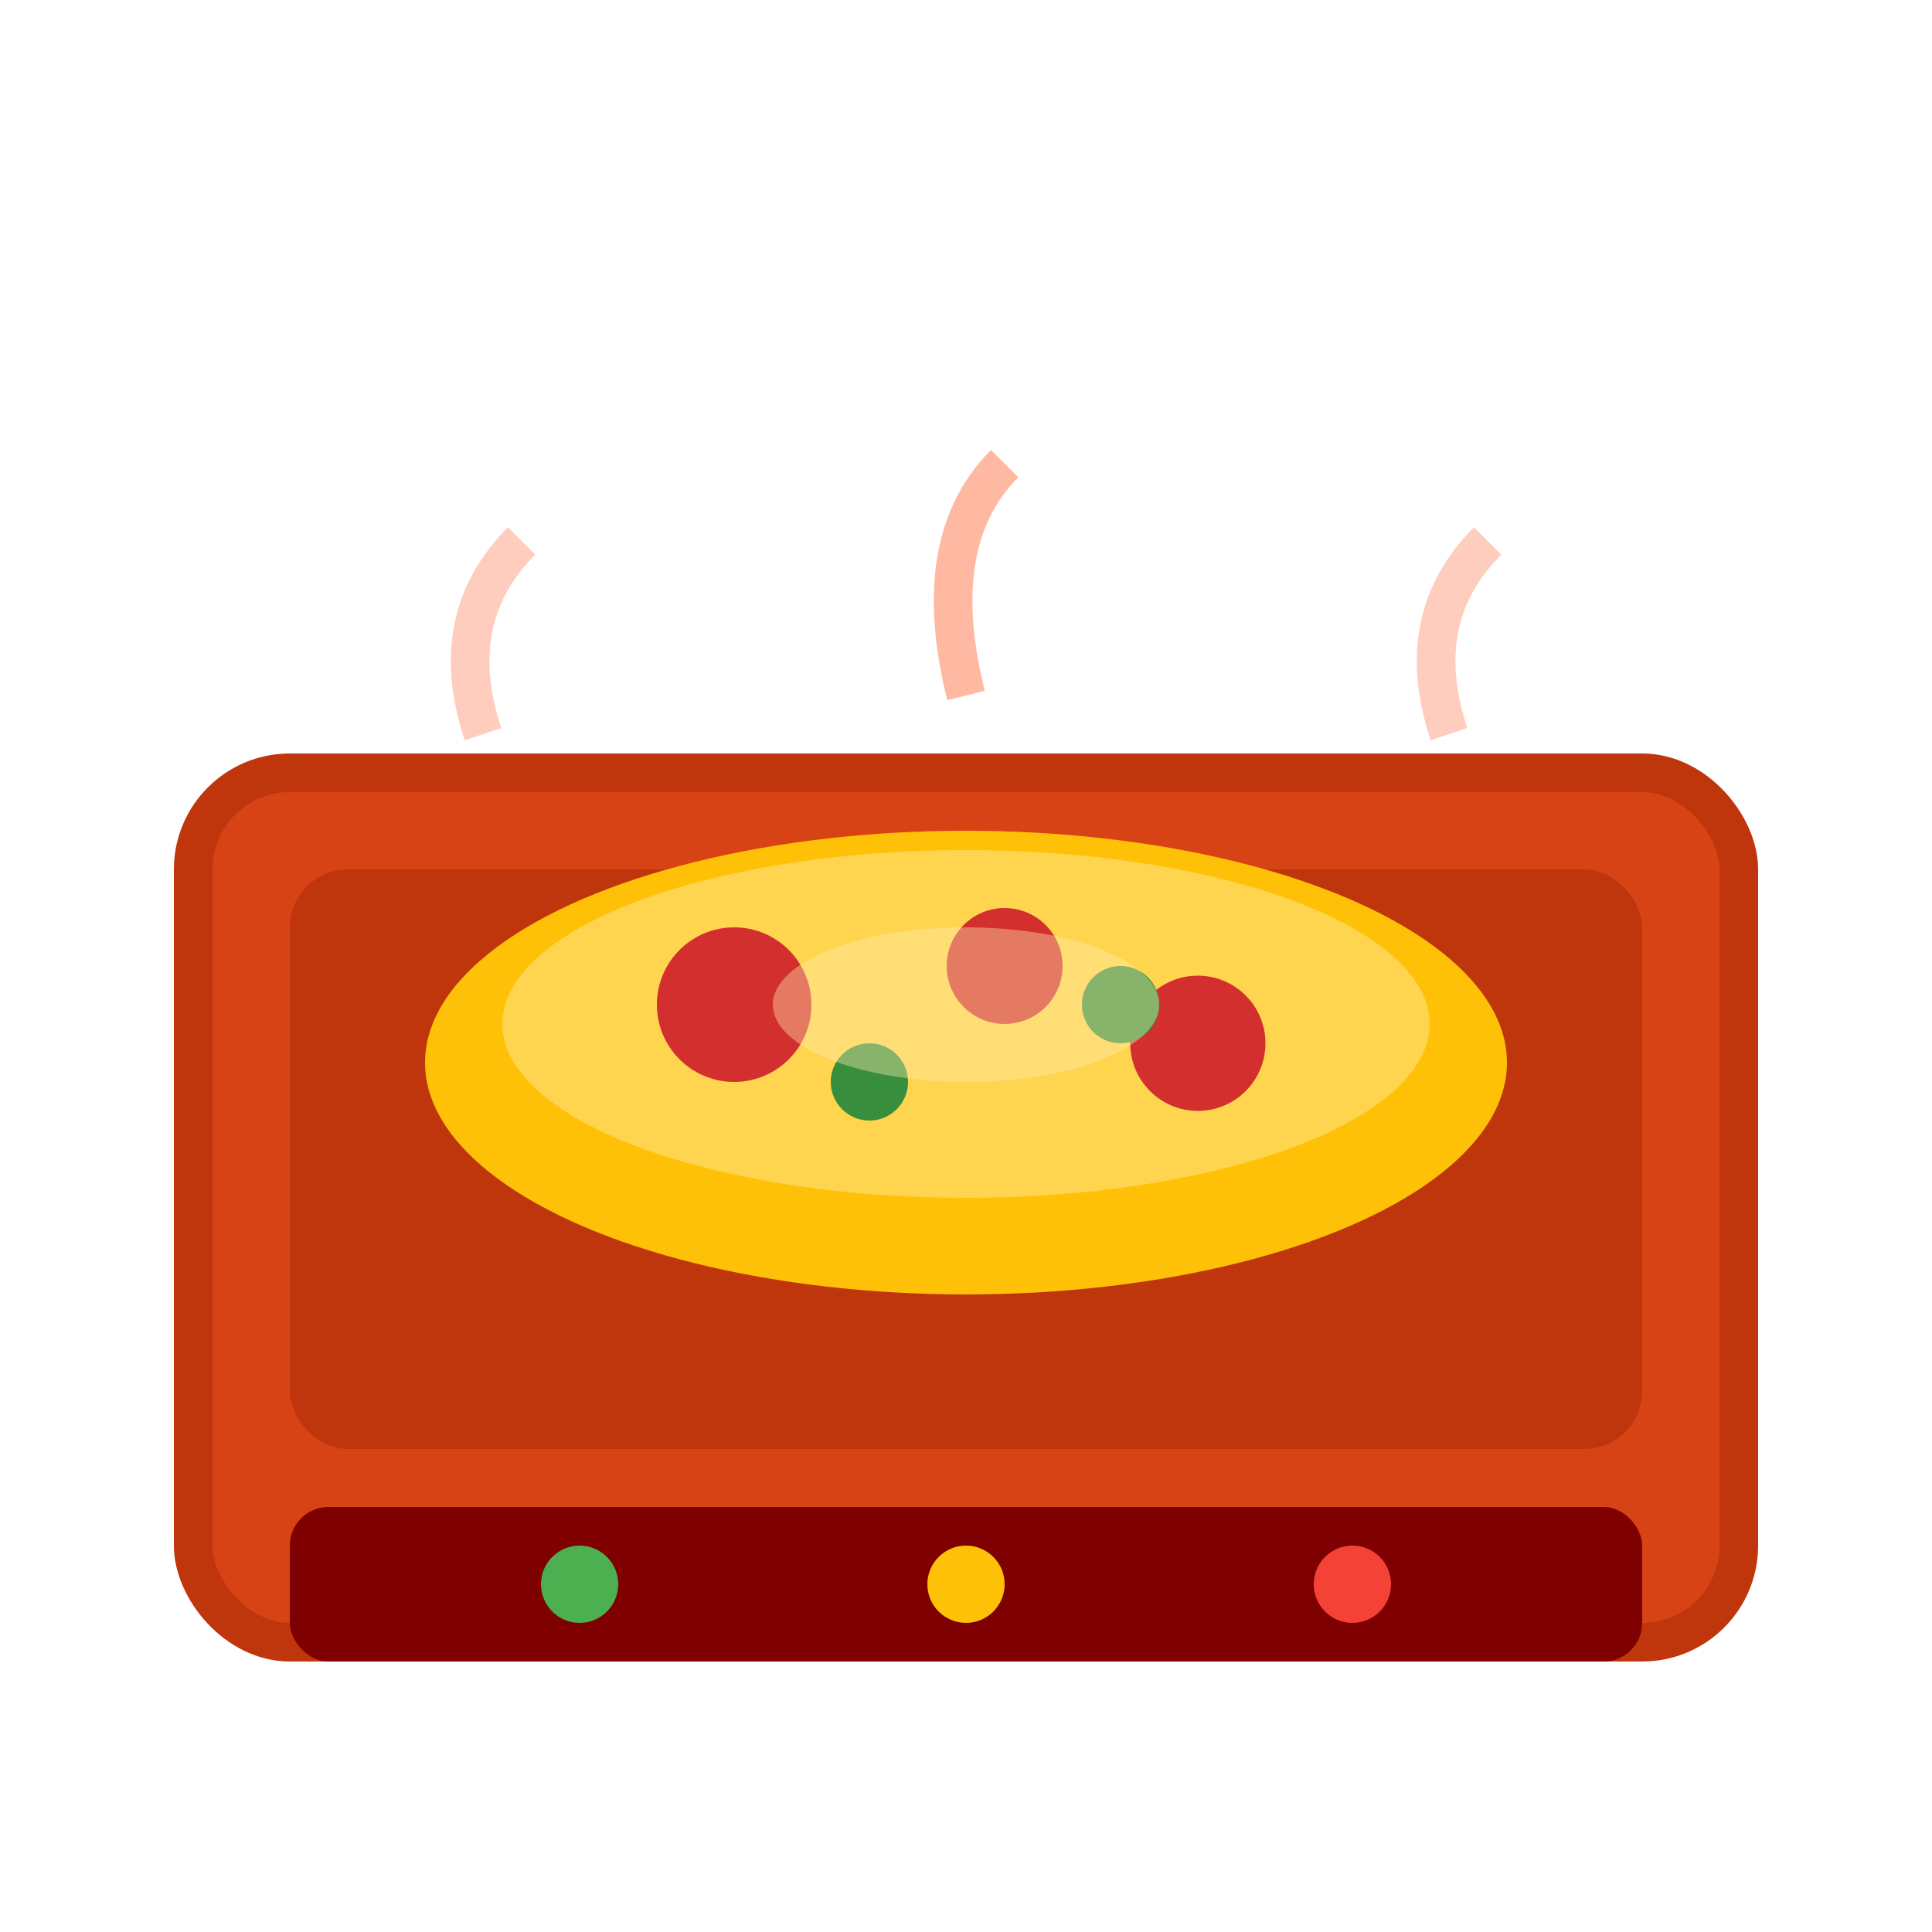 <svg xmlns="http://www.w3.org/2000/svg" viewBox="0 0 100 100" width="100" height="100">
  <rect x="10" y="40" width="80" height="45" rx="5" fill="#D84315" stroke="#BF360C" stroke-width="2"/>
  <rect x="15" y="45" width="70" height="30" rx="3" fill="#BF360C"/>
  <ellipse cx="50" cy="55" rx="28" ry="12" fill="#FFC107"/>
  <ellipse cx="50" cy="53" rx="24" ry="9" fill="#FFD54F"/>
  <circle cx="38" cy="52" r="4" fill="#D32F2F"/>
  <circle cx="52" cy="50" r="3" fill="#D32F2F"/>
  <circle cx="62" cy="54" r="3.5" fill="#D32F2F"/>
  <circle cx="45" cy="56" r="2" fill="#388E3C"/>
  <circle cx="58" cy="52" r="2" fill="#388E3C"/>
  <ellipse cx="50" cy="52" rx="10" ry="4" fill="#FFECB3" opacity="0.4"/>
  <rect x="15" y="78" width="70" height="8" rx="2" fill="#7F0000"/>
  <circle cx="30" cy="82" r="2" fill="#4CAF50"/>
  <circle cx="50" cy="82" r="2" fill="#FFC107"/>
  <circle cx="70" cy="82" r="2" fill="#F44336"/>
  <path d="M25 38 Q23 32 27 28" fill="none" stroke="#FFAB91" stroke-width="2" opacity="0.6"/>
  <path d="M50 36 Q48 28 52 24" fill="none" stroke="#FF8A65" stroke-width="2" opacity="0.6"/>
  <path d="M75 38 Q73 32 77 28" fill="none" stroke="#FFAB91" stroke-width="2" opacity="0.6"/>
</svg>
